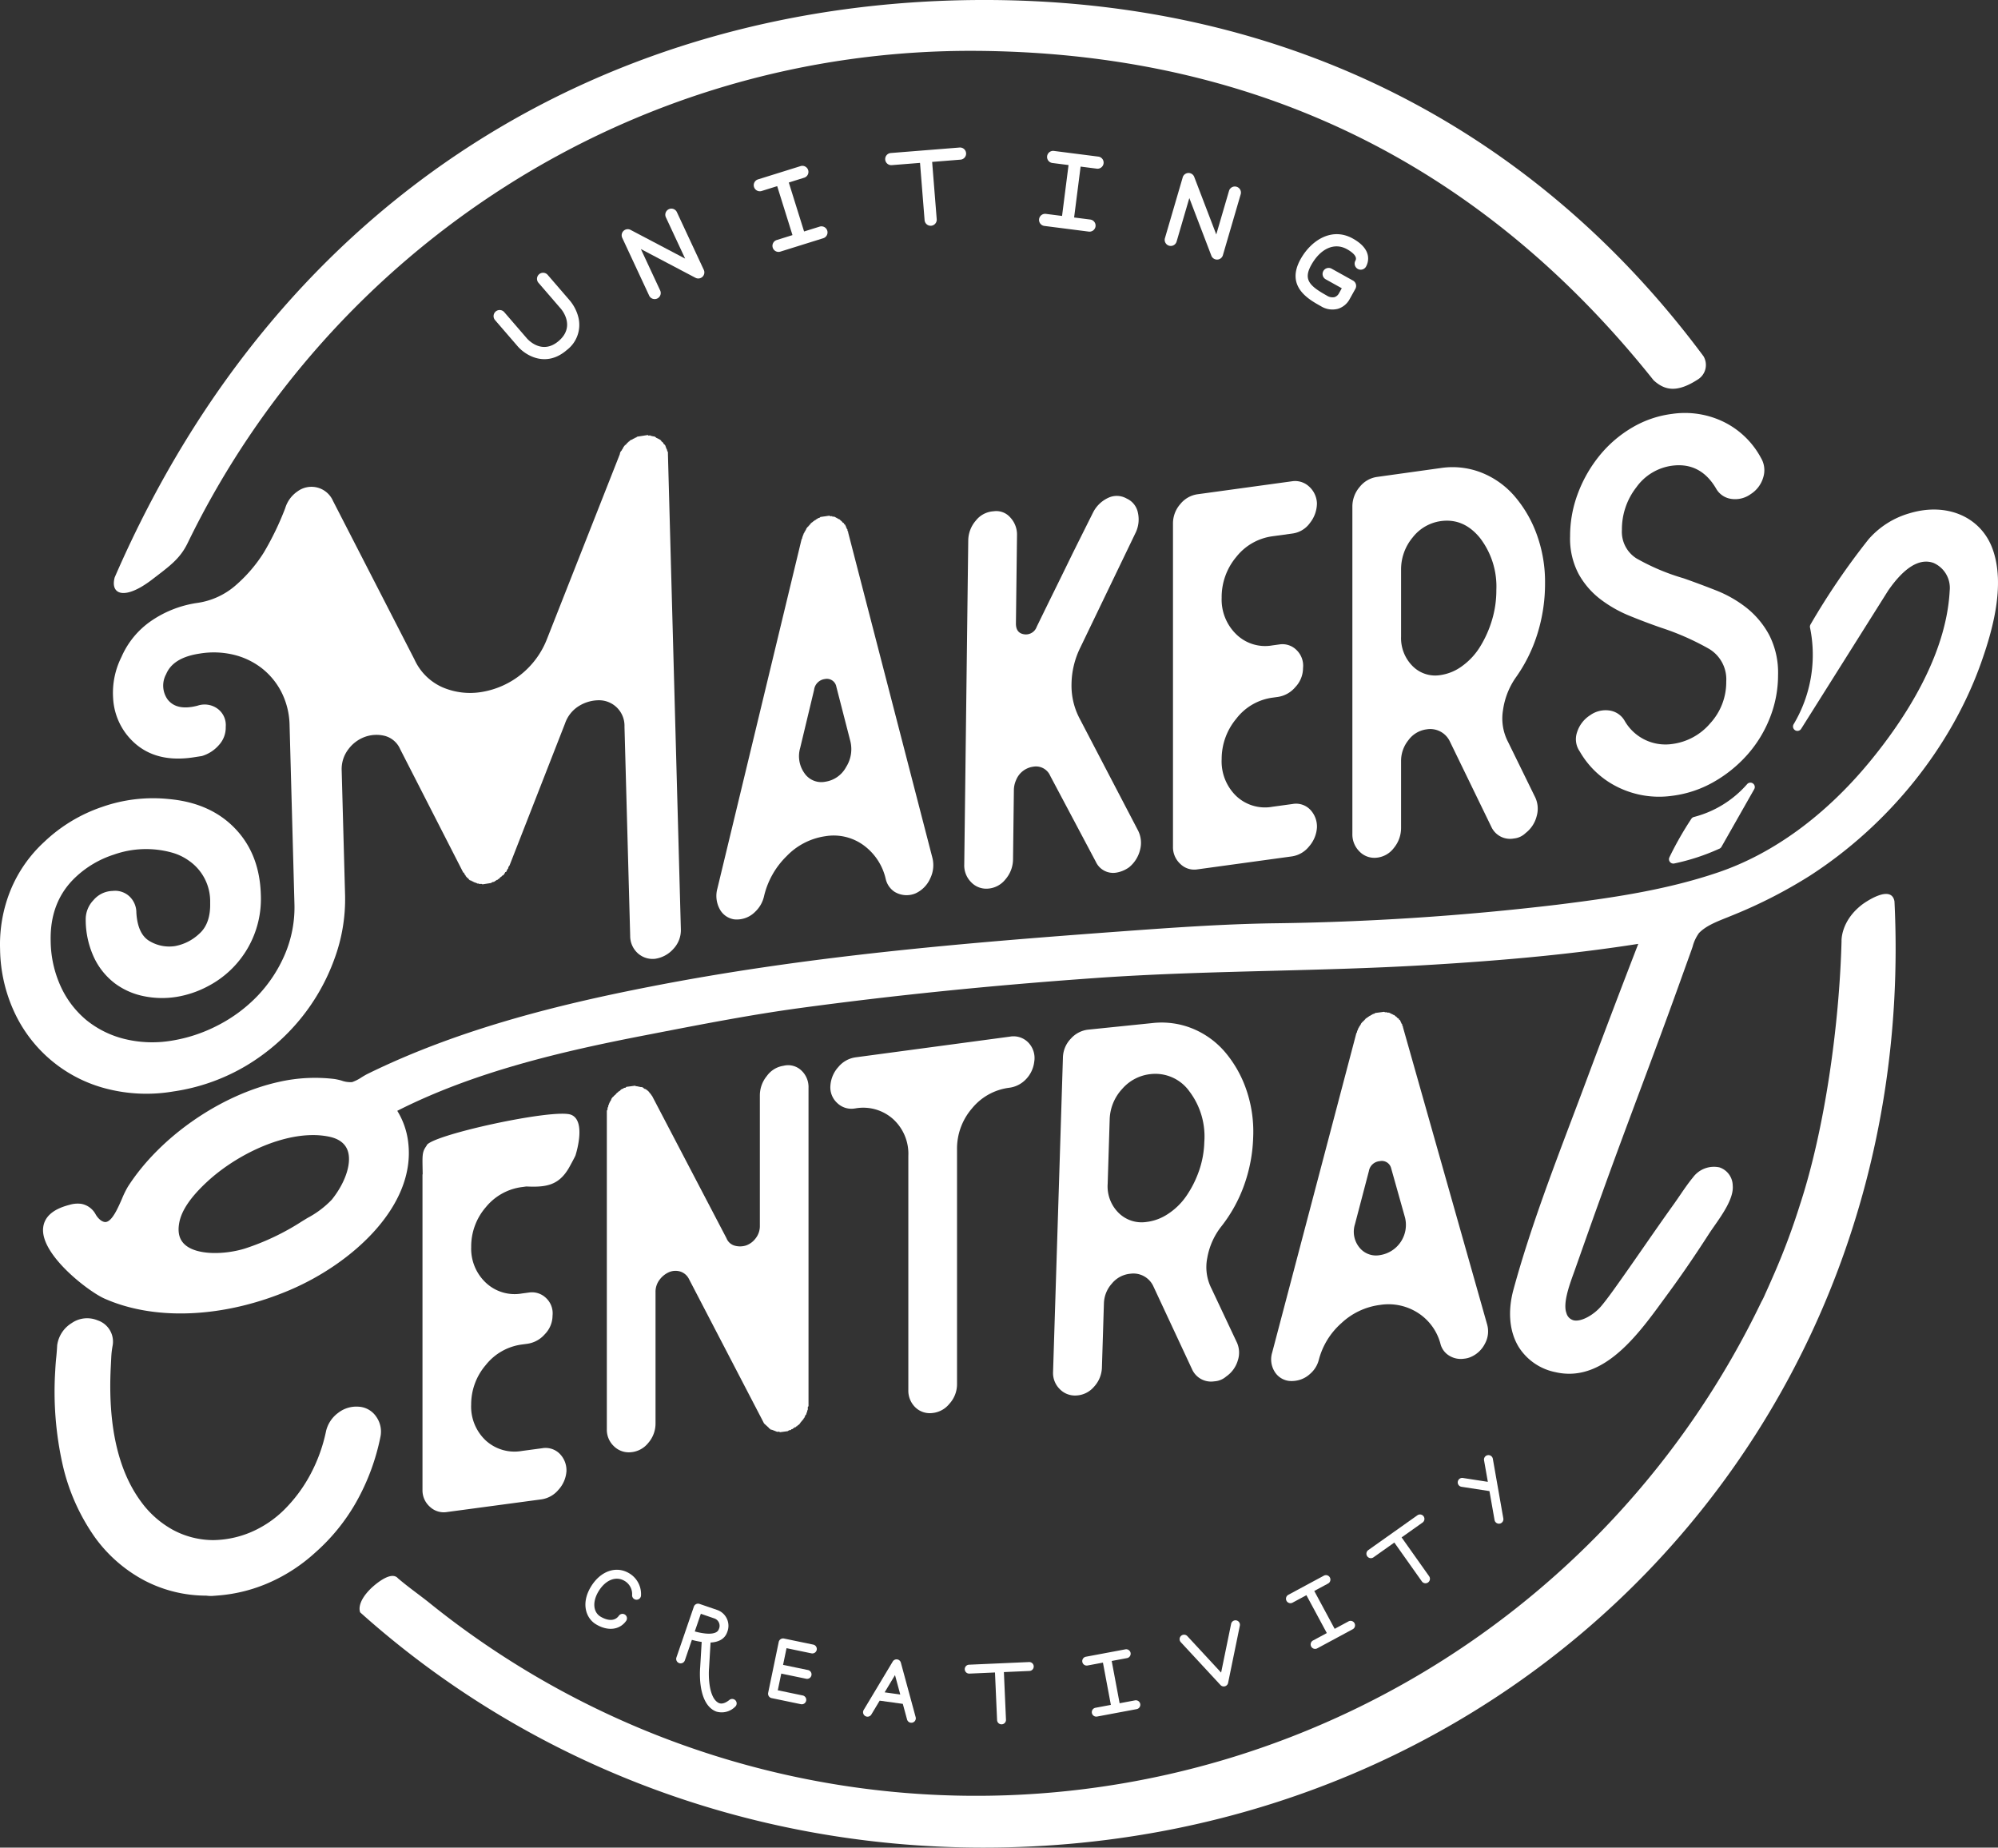 <svg xmlns="http://www.w3.org/2000/svg" width="400" height="369.847" viewBox="0 0 400 369.847"><rect x="0" y="0" width="400" height="369.847" fill="#333333" stroke="none"/><g id="Group_68" data-name="Group 68" transform="translate(-8.508 -16.192)" style="isolation:isolate" fill="#fff"><g id="Group_62" data-name="Group 62" transform="translate(8.508 16.192)"><path id="Path_20" data-name="Path 20" d="M266.859 130.3a21.156 21.156 0 01-10.607 6.557.878.878 0 00-.549.368 66 66 0 00-4.4 7.72.874.874 0 00.771 1.247.861.861 0 00.187-.016 42.9 42.9 0 008.977-2.932.873.873 0 00.489-.4l6.558-11.545a.875.875 0 00-1.426-1z" transform="translate(82.911 26.671)"/><path id="Path_21" data-name="Path 21" d="M29.857 210.3a32.079 32.079 0 0013.321.551 39.673 39.673 0 0014.692-5.205 41.539 41.539 0 0010.869-9.429 40.95 40.95 0 006.727-11.917 34.568 34.568 0 002.128-12.663l-.68-24.995a6.522 6.522 0 011.341-4.3 7.169 7.169 0 013.366-2.495 6.847 6.847 0 013.937-.175 4.665 4.665 0 013.067 2.66l12.649 24.736.143-.023a.716.716 0 00.306.536v.146c.2.167.3.3.3.391l.146-.023a1.82 1.82 0 00.446.515l.146-.022c.2.164.344.237.441.222l.149.124.586.2a.355.355 0 00.29.1.374.374 0 01.295.1l.143-.022a.542.542 0 01.436.076l.292-.045.575-.09.721-.111.146-.023a.665.665 0 01.428-.211l.143-.023.57-.381.146-.023c.091-.109.164-.169.213-.178s.117-.066.209-.179l.142-.168c.095-.015.238-.134.427-.358l.142-.022a2.656 2.656 0 00.418-.65l.145-.022a.461.461 0 00.138-.241.479.479 0 01.138-.24.151.151 0 01.142-.169.964.964 0 01.273-.625l11.115-28.436a6.627 6.627 0 012.945-3.6 7.638 7.638 0 013.961-1.055 5.1 5.1 0 015 5.277l1.14 41.852a4.66 4.66 0 001.5 3.489 4.424 4.424 0 003.5 1.132 6.063 6.063 0 003.7-2.035 5.444 5.444 0 001.446-3.875l-2.574-94.6-.012-.436v-.145l-.008-.29a.373.373 0 00-.153-.27v-.143a.376.376 0 00-.151-.27v-.146l-.153-.267v-.146l-.165-.265-.151-.124a.351.351 0 01-.151-.267l-.15-.124-.149-.121a.357.357 0 01-.153-.268c-.1.015-.146-.025-.149-.123-.1.015-.146 0-.147-.051s-.052-.063-.147-.05l-.15-.123c-.1.015-.145 0-.146-.05s-.052-.065-.147-.05l-.15-.124-.147-.123-.295-.1-.143.022a.558.558 0 00-.442-.077c0-.095-.052-.139-.147-.124l-.292.045-.147-.124-.292.045-.289.045-.146.023-.289.044-.145.023-.436.067-.146.022-.289.045a.493.493 0 00-.286.191l-.143.022a.5.5 0 00-.289.191l-.145.023-.286.19-.145.023-.285.189-.142.169c-.1.015-.146.048-.145.095s-.048.081-.143.1l-.14.167-.142.168a.489.489 0 01-.285.191.148.148 0 01-.14.167c0 .1-.022.15-.069.157s-.072.062-.069.157l-.14.167c0 .1-.021.15-.072.158s-.07.061-.067.157l-.142.167-.14.168-.136.313v.146l-14.584 37a16.964 16.964 0 01-13.114 10.651 14.052 14.052 0 01-7.744-.909 11.079 11.079 0 01-5.691-5.607l-16.31-31.745a4.706 4.706 0 00-7.119-1.883 6.235 6.235 0 00-2.452 3.374 58.612 58.612 0 01-4.268 8.837 29.328 29.328 0 01-5.425 6.39 14.855 14.855 0 01-7.824 3.7 21.824 21.824 0 00-9.354 3.645 16.956 16.956 0 00-5.91 7.2 15.988 15.988 0 00-1.67 8.14 12.989 12.989 0 002.671 7.318q4.669 5.984 13.5 4.608l1.594-.248a7.249 7.249 0 003.429-2.212 5.148 5.148 0 001.356-3.64 4.052 4.052 0 00-1.626-3.615 4.4 4.4 0 00-4.016-.614q-4.19 1.092-6-1.256a4.77 4.77 0 01-.284-5.063q1.363-3.275 6.579-4.089l.143-.022a17.1 17.1 0 016.843.245 14.863 14.863 0 015.673 2.757 14.388 14.388 0 013.914 4.854 15.3 15.3 0 011.558 6.529l.966 35.533a23.988 23.988 0 01-1.9 10.274 27.858 27.858 0 01-5.516 8.362 29.93 29.93 0 01-7.982 5.9 30.483 30.483 0 01-9.153 3.027 23.372 23.372 0 01-9.46-.337 19.5 19.5 0 01-7.591-3.74 19.031 19.031 0 01-5.128-6.66 22.383 22.383 0 01-2.065-9.127q-.217-7.991 5.029-12.9a20.106 20.106 0 017.587-4.465 19.359 19.359 0 0111.622-.424 10.8 10.8 0 013.462 1.651 9.883 9.883 0 014.228 8.388q.116 4.217-2.229 6.258a9.6 9.6 0 01-4.8 2.426 7.647 7.647 0 01-5.045-.965q-2.435-1.371-2.7-5.708a4.461 4.461 0 00-1.4-3.286 4.214 4.214 0 00-3.376-1.078 5.154 5.154 0 00-3.8 1.831 5.517 5.517 0 00-1.564 3.966 17.9 17.9 0 001.736 7.682 14.021 14.021 0 004.137 5.048 14.443 14.443 0 005.741 2.534 18.212 18.212 0 006.549.147 20.343 20.343 0 006.34-2.154 19.694 19.694 0 0010.555-18.281q-.221-8.136-5.161-13.278t-13.248-5.889a30.751 30.751 0 00-13.337 1.565 31.4 31.4 0 00-11.59 6.988 27.064 27.064 0 00-6.787 9.738 28.865 28.865 0 00-2.079 11.78 30.876 30.876 0 002.965 12.817A27.919 27.919 0 0029.857 210.3z" transform="translate(-8.508 7.635)"/><path id="Path_22" data-name="Path 22" d="M116.233 171.976a5.045 5.045 0 001.393-.043 5.142 5.142 0 002.854-1.5 6.112 6.112 0 001.74-3.053 16.457 16.457 0 014.526-8.051 13.385 13.385 0 017.588-3.969l.14-.021a10.172 10.172 0 017.657 1.786 11.535 11.535 0 014.456 6.764 4.2 4.2 0 001.741 2.555 4.613 4.613 0 004.246.326 5.916 5.916 0 002.925-2.989 6.025 6.025 0 00.417-4.189l-16.847-65.057c0-.208-.048-.3-.14-.292v-.313l-.138-.135a.424.424 0 00-.139-.293v-.154a.4.4 0 01-.14-.293l-.138-.134c-.094.012-.14-.083-.14-.293l-.139.019-.278-.271c0-.1-.048-.149-.14-.136l-.138-.136-.14-.135a.335.335 0 00-.277-.116l-.14-.136c-.094.012-.139 0-.139-.058s-.05-.07-.139-.058-.139-.032-.139-.136a.324.324 0 01-.279-.116l-.139.019c-.187.028-.28-.01-.28-.114l-.138.019a.465.465 0 01-.417-.1l-.14.021-.278.039-.139.021-.278.04-.279.04-.278.04-.28.04-.138.021a.467.467 0 01-.281.2l-.138.019-.279.2a.473.473 0 00-.278.2l-.139.021a.466.466 0 01-.278.2l-.14.175a.468.468 0 00-.277.2.155.155 0 00-.14.176.153.153 0 00-.138.175c-.095.012-.14.047-.14.1s-.048.084-.139.1a.156.156 0 01-.139.176l-.139.178-.14.173-.139.333-.139.175c0 .1-.023.16-.07.167s-.069.063-.069.165l-.14.175a.551.551 0 01-.138.333v.154a.558.558 0 00-.14.333.546.546 0 01-.139.33l-16.848 69.885a5.53 5.53 0 00.417 4.069 3.955 3.955 0 002.921 2.129zm13.228-34.306l2.785-11.618a2.478 2.478 0 012.157-2.178 1.922 1.922 0 012.3 1.54l2.784 10.819a6.666 6.666 0 01-.834 5.263 5.681 5.681 0 01-4.177 2.935 4.083 4.083 0 01-4.178-1.739 5.85 5.85 0 01-.836-5.022z" transform="translate(30.733 12.052)"/><path id="Path_23" data-name="Path 23" d="M153.413 166.916a4.889 4.889 0 003.575-1.871 6.188 6.188 0 001.512-4.018l.169-13.835a5.014 5.014 0 01.442-2.007 4.306 4.306 0 013.446-2.682 3.093 3.093 0 013.388 1.83l9.12 17.185a3.822 3.822 0 004.151 2.185 6.1 6.1 0 002.519-1.064 6.5 6.5 0 002.2-3.5 5.446 5.446 0 00-.44-3.924l-11.7-22.417a14.106 14.106 0 01-1.586-6.86 16.934 16.934 0 011.759-7.277l11-22.843a6.146 6.146 0 00.537-4.12 3.934 3.934 0 00-2.262-2.873 3.987 3.987 0 00-3.688-.139 6.4 6.4 0 00-3.03 2.928q-2 4-4 8.007-1.712 3.517-3.641 7.435t-3.643 7.437a2.292 2.292 0 01-2.518 1.507q-1.669-.244-1.644-2.2l.215-17.6a5 5 0 00-1.348-3.586 3.7 3.7 0 00-3.327-1.238 4.885 4.885 0 00-3.574 1.874 6.168 6.168 0 00-1.512 4.016l-.6 48.724-.2 16.092a4.729 4.729 0 001.35 3.511 4.168 4.168 0 003.33 1.323z" transform="translate(44.31 10.967)"/><path id="Path_24" data-name="Path 24" d="M199 97.193l4.039-.556a5.141 5.141 0 003.48-2.124 6.393 6.393 0 001.392-3.93 4.753 4.753 0 00-1.6-3.37 4.09 4.09 0 00-3.411-1.026l-18.937 2.6a5.413 5.413 0 00-3.411 1.966 5.845 5.845 0 00-1.462 3.94v64.615a4.533 4.533 0 001.462 3.464 3.97 3.97 0 003.411 1.1l18.937-2.6a5.414 5.414 0 003.411-1.966 6.355 6.355 0 001.6-3.809 4.882 4.882 0 00-1.392-3.623 3.929 3.929 0 00-3.48-1.092l-4.039.555a8.389 8.389 0 01-7.241-2.143 9.632 9.632 0 01-2.924-7.378 12.579 12.579 0 012.924-8.1A11 11 0 01199 129.5l1.114-.153a5.662 5.662 0 003.48-1.973 5.55 5.55 0 001.532-3.8 4.347 4.347 0 00-1.323-3.63 3.97 3.97 0 00-3.41-1.1l-1.393.191a8.28 8.28 0 01-7.241-2.221 9.683 9.683 0 01-2.924-7.3 12.493 12.493 0 012.924-8.182A11.1 11.1 0 01199 97.193z" transform="translate(55.741 10.155)"/><path id="Path_25" data-name="Path 25" d="M237.9 126.213a30.763 30.763 0 004.316-8.721 33.519 33.519 0 001.531-10.157 27.74 27.74 0 00-1.67-9.785 24.476 24.476 0 00-4.456-7.65 17.03 17.03 0 00-6.614-4.694 15.838 15.838 0 00-8.146-.911l-12.811 1.787a5.4 5.4 0 00-3.411 1.995 5.992 5.992 0 00-1.462 4V157.5a4.787 4.787 0 001.393 3.524 4.149 4.149 0 003.341 1.28 4.889 4.889 0 003.552-1.937 6.3 6.3 0 001.462-4.076V142.93a6.594 6.594 0 011.461-4.152 5.372 5.372 0 013.55-2.164l.14-.019a4.343 4.343 0 014.6 2.393l8.355 17.2a4.12 4.12 0 004.456 2.263 3.9 3.9 0 002.365-1.089 6.187 6.187 0 002.229-3.422 5.324 5.324 0 00-.419-3.966l-5.29-10.8a10.145 10.145 0 01-1.045-6.382 15.022 15.022 0 012.573-6.579zm-4.8-11.4a22.107 22.107 0 01-2.368 5.263 13.469 13.469 0 01-3.55 3.835 9.6 9.6 0 01-4.316 1.817 6.371 6.371 0 01-5.64-1.794 7.915 7.915 0 01-2.3-5.9V104.68a9.967 9.967 0 012.3-6.469 8.638 8.638 0 015.64-3.292q4.595-.64 7.866 3.38A15.946 15.946 0 01234 108.7a20.668 20.668 0 01-.9 6.117z" transform="translate(65.57 9.395)"/><path id="Path_26" data-name="Path 26" d="M257.284 76.418a20.831 20.831 0 00-8 2.728 24.18 24.18 0 00-6.444 5.493 26.93 26.93 0 00-4.371 7.522 24.12 24.12 0 00-1.63 8.8 15.108 15.108 0 001.7 7.486 16.249 16.249 0 004.37 5.072 25.36 25.36 0 005.852 3.325q3.184 1.3 6.3 2.379a51.918 51.918 0 019.63 4.25A7.1 7.1 0 01268.1 130a12.169 12.169 0 01-3.186 8.333 11.992 11.992 0 01-7.631 4.163 9.405 9.405 0 01-9.48-4.565 4.168 4.168 0 00-3.038-2.13 5.334 5.334 0 00-3.928.947 6.281 6.281 0 00-2.592 3.37 4.268 4.268 0 00.519 3.859 17.783 17.783 0 007.778 7.227 18.7 18.7 0 0010.741 1.663 22.325 22.325 0 008.3-2.767 26.411 26.411 0 006.742-5.456 24.686 24.686 0 004.517-7.394 23.168 23.168 0 001.631-8.579 16.507 16.507 0 00-1.777-8 17.608 17.608 0 00-4.52-5.423 24.19 24.19 0 00-6.148-3.509q-3.409-1.34-6.518-2.426a43.6 43.6 0 01-9.409-3.981 6.3 6.3 0 01-2.888-5.7 13.665 13.665 0 012.888-8.516 10.5 10.5 0 017.185-4.328q5.631-.721 8.743 4.51a4.148 4.148 0 003.037 2.131 5.307 5.307 0 003.926-.947 5.914 5.914 0 002.518-3.359 4.8 4.8 0 00-.445-3.871 16.939 16.939 0 00-7.408-7.2 17.75 17.75 0 00-10.373-1.634z" transform="translate(77.494 6.43)"/><path id="Path_27" data-name="Path 27" d="M81.673 231.632a5.161 5.161 0 00-.841-4.058 4.55 4.55 0 00-3.579-2 5.911 5.911 0 00-4.031 1.232 6.352 6.352 0 00-2.42 3.6 32.3 32.3 0 01-3.228 8.875 29.562 29.562 0 01-5.19 6.948 21.439 21.439 0 01-6.615 4.455 19.968 19.968 0 01-7.58 1.6 17.162 17.162 0 01-8-2.02 19.456 19.456 0 01-6.459-5.7c-4.59-6.221-6.622-15.253-6.044-26.848l.106-2.124a17.092 17.092 0 01.235-2.062 4.487 4.487 0 00-2.994-5.245 5.429 5.429 0 00-5.151.545 6.19 6.19 0 00-2.924 4.466c-.04.782-.1 1.589-.186 2.415q-.134 1.293-.2 2.64a66.728 66.728 0 001.485 18.849 40.949 40.949 0 006.487 14.569 28.929 28.929 0 009.865 8.586 26.772 26.772 0 0012.4 3.045 7.625 7.625 0 00.944.065c.125 0 .246 0 .359-.014l1.138-.088a31.473 31.473 0 0010.193-2.584 33.818 33.818 0 009.1-5.927 39.277 39.277 0 008.343-10.285 44.486 44.486 0 004.787-12.935z" transform="translate(-5.513 56.005)"/><path id="Path_28" data-name="Path 28" d="M132.127 171.189a5.014 5.014 0 00-3.344 2.055 6.139 6.139 0 00-1.392 3.834V203.2a3.943 3.943 0 01-.836 2.519 4.108 4.108 0 01-1.879 1.421 3.96 3.96 0 01-2.229.08 2.476 2.476 0 01-1.739-1.518l-14.761-28.226-.14-.273-.138-.128c0-.095-.025-.143-.072-.136s-.069-.037-.069-.135l-.139-.128-.139-.128c0-.1-.023-.142-.07-.135s-.069-.04-.069-.138q-.14.019-.14-.128c-.092.012-.138 0-.138-.054s-.048-.067-.14-.055c0-.094-.048-.139-.139-.127a.353.353 0 00-.278-.109l-.139-.128-.139-.125-.279-.11-.139.019a73.119 73.119 0 00-.836-.179l-.138.018a.359.359 0 00-.281-.109l-.138.019-.279.037-.278.037-.139.019-.278.037-.28.037-.278.037-.14.165-.277.037c-.094.012-.14.044-.14.091s-.047.079-.138.091l-.14.019-.278.183-.139.167-.278.182a.147.147 0 00-.14.165.468.468 0 00-.277.183 22.945 22.945 0 00-.279.329c-.094.012-.139.044-.139.092s-.048.08-.139.091a.148.148 0 01-.14.165l-.139.164-.139.165-.139.31c0 .1-.025.15-.069.156s-.072.061-.072.157l-.138.162a.5.5 0 01-.14.313v.145a.508.508 0 00-.139.311v.144a.5.5 0 00-.138.313v.145a.5.5 0 01-.14.311v63.767a4.51 4.51 0 001.393 3.389 4.231 4.231 0 003.341 1.229 4.945 4.945 0 003.552-1.861 5.908 5.908 0 001.461-3.918v-26.267a3.95 3.95 0 01.836-2.519 4.712 4.712 0 011.879-1.492 3.328 3.328 0 012.16-.143 2.945 2.945 0 011.81 1.507l14.759 28.372.278.547.139.127.278.256.139.125.418.384c0 .1.047.138.139.125l.278.256.14-.019.557.217.555.216.14-.019a.5.5 0 01.417.091l.278-.037.558-.074.14-.019.417-.056.139-.018.278-.185.278-.037c.092-.012.14-.04.14-.091s.047-.079.139-.091l.138-.019c.092-.107.162-.168.209-.175s.116-.063.209-.173l.139-.019c.092-.012.14-.04.14-.091s.045-.078.14-.091a.148.148 0 00.138-.165.479.479 0 00.279-.184.145.145 0 00.138-.162.148.148 0 00.14-.165l.139-.165.139-.165.279-.329.138-.165a.147.147 0 01.139-.164.5.5 0 01.14-.311v-.145l.278-.33v-.145c0-.1.022-.15.069-.156s.07-.059.07-.157v-.145l.139-.311v-.438c0-.1.022-.147.07-.154s.069-.058.069-.155v-63.626a4.54 4.54 0 00-1.462-3.524 3.841 3.841 0 00-3.544-.911z" transform="translate(24.732 42.151)"/><path id="Path_29" data-name="Path 29" d="M165.2 166.938l-30.911 4.146a5.447 5.447 0 00-3.412 1.916 6.127 6.127 0 00-1.6 3.716 4.216 4.216 0 001.323 3.472 4.075 4.075 0 003.552 1.129l.139-.019a8.974 8.974 0 017.518 2.13 9.4 9.4 0 013.065 7.4v46.839a4.659 4.659 0 001.323 3.4 4.147 4.147 0 003.411 1.22 4.979 4.979 0 003.482-1.852 5.788 5.788 0 001.531-3.928v-46.991a12.323 12.323 0 012.994-8.208 11.461 11.461 0 017.451-4.137 5.594 5.594 0 003.341-1.689 6.027 6.027 0 001.67-3.506 4.462 4.462 0 00-1.184-3.855 4.134 4.134 0 00-3.693-1.183z" transform="translate(36.975 40.569)"/><path id="Path_30" data-name="Path 30" d="M195.3 205.73a29.174 29.174 0 004.577-8.246 31.1 31.1 0 001.837-9.711 25.768 25.768 0 00-1.375-9.455 23.325 23.325 0 00-4.224-7.49 17.036 17.036 0 00-6.469-4.718 16.425 16.425 0 00-8.114-1.132l-12.858 1.316a5.453 5.453 0 00-3.47 1.809 5.628 5.628 0 00-1.582 3.8l-1.971 62.861a4.516 4.516 0 001.286 3.431 4.237 4.237 0 003.3 1.334 4.943 4.943 0 003.608-1.75 5.915 5.915 0 001.585-3.87l.4-12.835a6.183 6.183 0 011.586-3.943 5.4 5.4 0 013.614-1.969l.14-.015a4.392 4.392 0 014.521 2.445l7.833 16.79a4.163 4.163 0 004.385 2.313 3.973 3.973 0 002.4-.971 5.932 5.932 0 002.329-3.22 4.937 4.937 0 00-.3-3.823l-4.963-10.54a9.428 9.428 0 01-.852-6.165 14.129 14.129 0 012.777-6.246zm-4.459-11.1a20.827 20.827 0 01-2.525 4.983 13.169 13.169 0 01-3.663 3.573 9.837 9.837 0 01-4.37 1.612 6.537 6.537 0 01-5.584-1.9 7.456 7.456 0 01-2.117-5.743l.4-12.835a9.357 9.357 0 012.492-6.144 8.719 8.719 0 015.735-2.986 8.375 8.375 0 017.762 3.5 14.938 14.938 0 012.957 10.092 19.211 19.211 0 01-1.082 5.846z" transform="translate(49.175 39.813)"/><path id="Path_31" data-name="Path 31" d="M219.192 165.026l-.138-.123c-.094.011-.14-.076-.14-.268l-.139.018-.278-.248c0-.094-.048-.136-.141-.124l-.138-.125-.139-.124a.355.355 0 00-.278-.106l-.14-.125c-.092.012-.139 0-.139-.052s-.048-.063-.139-.052-.139-.029-.139-.125a.337.337 0 01-.279-.106l-.139.018c-.187.025-.279-.008-.279-.1l-.138.018a.5.5 0 01-.417-.088l-.14.019-.278.036-.139.018-.278.037-.279.036-.278.037-.279.036-.138.018a.473.473 0 01-.28.18l-.139.018-.28.178a.475.475 0 00-.278.18l-.139.018a.468.468 0 01-.278.179l-.141.16a.47.47 0 00-.277.18.146.146 0 00-.14.161.144.144 0 00-.138.16c-.1.012-.14.043-.14.091s-.048.077-.139.088a.145.145 0 01-.139.161l-.139.162-.141.16-.139.3-.138.16c0 .1-.025.146-.072.152s-.069.059-.069.153l-.14.16a.475.475 0 01-.138.3v.141a.484.484 0 00-.139.3.481.481 0 01-.14.3l-16.848 63.917a4.668 4.668 0 00.418 3.722 3.94 3.94 0 002.923 1.967 5.484 5.484 0 001.393-.039 5.3 5.3 0 002.854-1.372A5.492 5.492 0 00202.9 233a14.769 14.769 0 014.526-7.362 13.838 13.838 0 017.588-3.63l.14-.018a10.913 10.913 0 017.657 1.631 10.547 10.547 0 014.456 6.187 3.863 3.863 0 001.741 2.338 4.4 4.4 0 002.993.606 4.341 4.341 0 001.253-.308 5.671 5.671 0 002.925-2.734 5.083 5.083 0 00.417-3.831l-16.849-59.5c0-.189-.048-.278-.139-.266v-.286l-.139-.123a.374.374 0 00-.139-.268v-.141a.36.36 0 01-.138-.269zm.975 39.492a6.122 6.122 0 01-5.011 7.5 4.261 4.261 0 01-4.178-1.59 4.979 4.979 0 01-.836-4.594l2.786-10.626a2.378 2.378 0 012.157-1.992 1.922 1.922 0 012.3 1.408z" transform="translate(61.122 39.221)"/><path id="Path_32" data-name="Path 32" d="M405.075 98.182c-2.338-6.455-9.18-9.4-16.631-7.153a17.127 17.127 0 00-8.209 5.212 142.239 142.239 0 00-11.605 17.032.892.892 0 00-.1.683 27.1 27.1 0 01-3.283 19.291.883.883 0 001.5.932l17.426-27.686c3.239-4.668 6.3-6.523 9.08-5.522a5.453 5.453 0 013.232 5.549c-.686 13.074-9.085 25.837-16.013 34.244-8.835 10.727-19.287 18.373-30.223 22.109-10.61 3.626-21.786 5.2-32.321 6.508a536.111 536.111 0 01-57.2 3.729c-9.718.161-19.4.827-30.149 1.616-31.842 2.338-63.015 4.944-94.3 11.066-16.262 3.179-37.387 8.038-56.544 17.46-.362.179-.77.424-1.189.68a8.172 8.172 0 01-1.894.96 5.124 5.124 0 01-2.109-.3 11.307 11.307 0 00-1.448-.322 32.682 32.682 0 00-11.148.592c-11.692 2.6-23.83 11.037-30.2 20.986a18.816 18.816 0 00-1.18 2.415c-.787 1.8-1.865 4.262-3.062 4.6-.129.04-.518.15-1.189-.313a4.043 4.043 0 01-1-1.159 4.107 4.107 0 00-2.874-2.127 5.608 5.608 0 00-2.405.207c-3.293.845-5.061 2.419-5.251 4.679-.45 5.348 9.038 12.628 12.266 14.068 10.146 4.518 24.036 3.878 37.167-1.721 12.449-5.308 25.167-16.791 23.668-29.456a15.339 15.339 0 00-2.2-6.4c15.49-7.852 33.065-11.927 49.777-15.154l2.258-.438c9.353-1.812 19.028-3.684 28.6-4.984 18.895-2.559 38.216-4.522 59.071-6 11.859-.841 23.863-1.152 35.472-1.452 9.784-.253 19.9-.514 29.893-1.092 17.422-1.008 30.888-2.342 43.379-4.3a2461.062 2461.062 0 00-10.421 27.434q-1.373 3.684-2.779 7.383c-4.244 11.216-8.632 22.814-11.787 34.389-1.176 4.314-.82 8.365 1 11.406a11.3 11.3 0 007.439 5.127 12.036 12.036 0 002.719.313c8.066 0 14.158-8.341 18.727-14.6l.931-1.271c2.718-3.692 5.434-7.65 8.3-12.1.288-.447.646-.96 1.034-1.516 1.779-2.545 3.991-5.712 3.746-8.208a3.888 3.888 0 00-2.634-3.608 5.209 5.209 0 00-5.318 1.993c-.929 1.126-1.768 2.353-2.577 3.537-.4.584-.8 1.166-1.2 1.733-2.079 2.9-4.042 5.724-6.006 8.552s-3.919 5.642-5.99 8.533c-1.107 1.545-2.033 2.757-2.678 3.506-1.337 1.556-3.769 3.056-5.363 2.77a2.011 2.011 0 01-1.527-1.469c-.719-1.919.541-5.436 1.375-7.763l.2-.548c3.7-10.471 3.7-10.471 5.6-15.737 2.483-6.908 5.052-13.794 7.623-20.676 2.581-6.914 5.161-13.826 7.654-20.761l2.569-7.145.242-.706a8.1 8.1 0 011.275-2.733c1.348-1.4 3.337-2.2 5.64-3.118l1.476-.6a96.9 96.9 0 0015.1-7.766c15.772-10.179 28.261-25.71 34.264-42.613 2.238-6.311 4.92-15.551 2.304-22.777zM72.587 228.416a18.963 18.963 0 01-4.869 3.67l-1.039.633a49.032 49.032 0 01-11.521 5.5c-4.009 1.228-9.573 1.37-11.976-.782-1.134-1.013-1.5-2.457-1.137-4.412.463-2.461 2.294-5.146 5.595-8.2 5.35-4.953 13.873-9.326 21.174-9.326a15.814 15.814 0 013.173.306c1.977.4 3.242 1.334 3.761 2.77.88 2.425-.389 6.383-3.161 9.841z" transform="translate(-6.155 11.715)"/><path id="Path_33" data-name="Path 33" d="M361.7 148.232c-4.436 3.349-4.211 7.393-4.211 7.393-.442 16.762-3.343 37.656-8.371 52.905a137.531 137.531 0 01-5.019 13.455c-.191.435-1.4 3.215-1.868 4.207a15.291 15.291 0 01-.812 1.674 174.406 174.406 0 01-266.925 59.987c-2.134-1.677-3.749-2.779-6-4.677-1.535-1.817-5.457 2.054-5.457 2.054-2.919 2.88-2.171 4.628-2.113 4.752h-.005a.05.05 0 00.014.016c32.982 29.534 76.827 47.075 124.791 47.075 106.129 0 187.511-84.168 182.361-189.4-.64-3.673-6.385.559-6.385.559z" transform="translate(11.188 32.768)"/><path id="Path_34" data-name="Path 34" d="M343.308 87.493c-33.44-45.011-83.143-71.63-145.133-71.3-73.163.391-139.29 38.089-172.94 115.575-.793 2.925 1.176 4.283 5.278 1.927a21.3 21.3 0 002.234-1.514c3.559-2.727 5.569-4.145 7.093-7.281 28.482-58.664 88.837-99.118 158.273-98.523C257.994 26.89 301.6 52.5 333.322 92.308h-.005l.021.017.018.022h.008c2.281 2.073 4.749 2.437 8.824-.2a3.417 3.417 0 001.12-4.654z" transform="translate(-2.273 -16.192)"/><path id="Path_35" data-name="Path 35" d="M99.7 178.342c-3.4-1.344-28.646 4.19-28.936 6.2-.95 1.311-.838 1.871-.776 5.613 0 .077-.039.142-.039.219v63.039a4.373 4.373 0 001.462 3.38 4.035 4.035 0 003.411 1.074l18.937-2.54a5.447 5.447 0 003.411-1.918 6.122 6.122 0 001.6-3.716 4.7 4.7 0 00-1.392-3.535 3.994 3.994 0 00-3.48-1.065l-4.039.542a8.531 8.531 0 01-7.241-2.092 9.276 9.276 0 01-2.924-7.2 12.09 12.09 0 012.924-7.906 11.055 11.055 0 017.241-4.109l1.114-.15a5.692 5.692 0 003.48-1.925 5.343 5.343 0 001.532-3.709 4.184 4.184 0 00-1.323-3.542 4.042 4.042 0 00-3.41-1.075l-1.393.187a8.408 8.408 0 01-7.241-2.167 9.328 9.328 0 01-2.918-7.117 12.008 12.008 0 012.924-7.982 11.17 11.17 0 017.241-4.035l.866-.116c3.921.179 6.48-.18 8.538-3.736.168-.291 1.165-2.117 1.3-2.461.002 0 2.282-6.912-.869-8.158z" transform="translate(14.634 44.805)"/></g><g id="Group_63" data-name="Group 63" transform="translate(107.322 45.72)"><path id="Path_36" data-name="Path 36" d="M95.621 61.5L91.1 56.259a1.217 1.217 0 00-1.842 1.59l4.52 5.235c.3.357 2.861 3.567-.434 6.411s-6.088-.162-6.393-.509l-4.524-5.24a1.217 1.217 0 10-1.842 1.591l4.524 5.238c1.58 1.832 5.668 4.348 9.831.757a6.321 6.321 0 002.288-6.688 8.5 8.5 0 00-1.607-3.144z" transform="translate(-80.286 -30.787)"/><path id="Path_37" data-name="Path 37" d="M109.986 47.256a1.217 1.217 0 10-2.205 1.028l3.841 8.239-10.922-5.749a1.217 1.217 0 00-1.67 1.591l5.366 11.513a1.217 1.217 0 102.204-1.028l-3.841-8.241 10.927 5.752a1.219 1.219 0 001.081.025 1.2 1.2 0 00.326-.222 1.216 1.216 0 00.263-1.395z" transform="translate(-73.271 -34.284)"/><path id="Path_38" data-name="Path 38" d="M192.271 44.1a1.217 1.217 0 00-1.509.827l-2.552 8.725-4.415-11.531a1.217 1.217 0 00-2.3.094l-3.566 12.192a1.217 1.217 0 002.336.683l2.551-8.725 4.411 11.535a1.215 1.215 0 00.8.732 1.192 1.192 0 00.391.048 1.215 1.215 0 001.118-.874l3.564-12.194a1.216 1.216 0 00-.829-1.512z" transform="translate(-43.528 -36.247)"/><path id="Path_39" data-name="Path 39" d="M131.312 52.476l-3.114.972-3.06-9.8 3.114-.973a1.217 1.217 0 00-.726-2.322l-8.55 2.669a1.217 1.217 0 10.725 2.324l3.113-.972 3.062 9.8-3.114.973a1.217 1.217 0 10.725 2.322l8.55-2.669a1.217 1.217 0 00-.725-2.324z" transform="translate(-66.035 -36.641)"/><path id="Path_40" data-name="Path 40" d="M171.477 39.277l-8.886-1.137a1.217 1.217 0 00-.308 2.415l3.235.414-1.3 10.185-3.235-.413a1.216 1.216 0 10-.308 2.413l8.885 1.137a1.217 1.217 0 00.308-2.415l-3.235-.413 1.3-10.186 3.235.414a1.217 1.217 0 00.31-2.415z" transform="translate(-50.409 -37.457)"/><path id="Path_41" data-name="Path 41" d="M152.125 37.645l-13.782 1.1a1.217 1.217 0 00.193 2.426l5.679-.453.914 11.448a1.217 1.217 0 102.426-.194l-.914-11.448 5.679-.453a1.217 1.217 0 10-.194-2.427z" transform="translate(-58.84 -37.641)"/><path id="Path_42" data-name="Path 42" d="M208.377 51.117c-4.283-2.383-8.422.467-10.457 4.123-3.041 5.465 1.571 8.031 4.049 9.409a4.366 4.366 0 003.444.529 4.011 4.011 0 002.273-1.834l1.2-2.157a1.216 1.216 0 00-.471-1.655l-4.272-2.376a1.217 1.217 0 10-1.183 2.127l3.208 1.784-.624 1.119a1.6 1.6 0 01-.826.659 2.081 2.081 0 01-1.567-.322c-3.5-1.948-4.7-3.225-3.1-6.1 1.847-3.32 4.652-4.568 7.146-3.18.85.472 2.2 1.4 1.7 2.3a1.217 1.217 0 102.127 1.184c.407-.743 1.437-3.338-2.647-5.61z" transform="translate(-36.356 -32.895)"/></g><g id="Group_64" data-name="Group 64" transform="translate(125.708 307.443)"><path id="Path_43" data-name="Path 43" d="M129.249 255.665l-5.859-1.217a.893.893 0 00-1.054.692l-1.056 5.09-1.057 5.088a.9.9 0 00.693 1.056l5.859 1.216a.892.892 0 00.362-1.747l-4.985-1.035.694-3.341 4.985 1.034a.892.892 0 00.363-1.747l-4.986-1.034.694-3.342 4.985 1.035a.892.892 0 10.363-1.747z" transform="translate(-83.637 -217.709)"/><path id="Path_44" data-name="Path 44" d="M102.432 245.165c-2.6-1.586-5.761-.493-7.682 2.658-2.02 3.315-1.034 6.293.982 7.522 2.355 1.434 4.733 1.177 6.057-.658a.892.892 0 00-1.447-1.045c-1.126 1.56-3.1.531-3.681.179-1.492-.909-1.651-2.994-.387-5.069 1.395-2.291 3.5-3.12 5.23-2.064a3.048 3.048 0 011.488 2.766.892.892 0 001.775.189 4.83 4.83 0 00-2.335-4.478z" transform="translate(-93.641 -221.47)"/><path id="Path_45" data-name="Path 45" d="M143.544 265.344l-1.959-7.215a.892.892 0 00-1.626-.224l-3.845 6.41-1.967 3.279a.891.891 0 00.306 1.224.88.88 0 00.336.12.892.892 0 00.888-.425l1.666-2.775 4.634.641.848 3.124a.892.892 0 101.722-.468zm-5.205-1.271l2.073-3.454 1.055 3.886z" transform="translate(-78.433 -216.563)"/><path id="Path_46" data-name="Path 46" d="M161.683 257.863l-12.022.53a.892.892 0 00.078 1.783l5.12-.226.419 9.494a.892.892 0 101.781-.078l-.417-9.494 5.12-.226a.892.892 0 10-.078-1.783z" transform="translate(-72.863 -216.416)"/><path id="Path_47" data-name="Path 47" d="M176.461 266.233l-3.085.578-1.586-8.464 3.085-.578a.892.892 0 00-.329-1.753l-3.962.742-3.962.742a.892.892 0 10.329 1.754l3.085-.578 1.586 8.464-3.085.578a.892.892 0 10.328 1.754l3.962-.742 3.962-.742a.892.892 0 00-.329-1.754z" transform="translate(-66.427 -217.117)"/><path id="Path_48" data-name="Path 48" d="M208.027 254.485l-2.763 1.488-4.083-7.581 2.764-1.488a.892.892 0 10-.847-1.571l-3.549 1.911-3.549 1.912a.892.892 0 10.845 1.571l2.764-1.488 4.083 7.581-2.764 1.488a.892.892 0 00.847 1.571l7.1-3.823a.892.892 0 00-.847-1.571z" transform="translate(-55.264 -221.175)"/><path id="Path_49" data-name="Path 49" d="M214.264 240.991l4.184-2.963a.892.892 0 10-1.032-1.455l-9.82 6.956a.892.892 0 101.031 1.457l4.182-2.963 5.493 7.753a.892.892 0 101.455-1.031z" transform="translate(-50.862 -224.497)"/><path id="Path_50" data-name="Path 50" d="M191.416 251.812a.892.892 0 00-1.054.7l-2 9.747-6.761-7.3a.893.893 0 00-1.311 1.214l7.942 8.574a.893.893 0 001.528-.427l2.349-11.45a.894.894 0 00-.693-1.058z" transform="translate(-61.093 -218.702)"/><path id="Path_51" data-name="Path 51" d="M227.521 228.493a.893.893 0 00-1.758.311l.763 4.323-5-.771a.892.892 0 10-.273 1.764l5.595.863 1.02 5.785a.892.892 0 101.758-.31z" transform="translate(-45.859 -227.756)"/><path id="Path_52" data-name="Path 52" d="M117.5 268.644c-1.4 1.112-2.1.65-2.365.475-1.791-1.192-1.843-5.362-1.71-6.894l.3-5.072c1.726-.087 2.887-.792 3.334-2.091a3.353 3.353 0 00-2.046-4.441l-3.5-1.2a.893.893 0 00-1.134.555l-1.8 5.248v.005l-1.688 4.913a.892.892 0 001.688.579l1.407-4.1a15.008 15.008 0 001.962.414l-.3 5.056c-.059.662-.486 6.524 2.5 8.512a3.379 3.379 0 00.767.383 3.793 3.793 0 003.695-.946.893.893 0 10-1.11-1.4zm-5.721-17.244l2.657.913a1.558 1.558 0 01.938 2.174c-.414 1.2-2.687 1.031-4.809.447z" transform="translate(-88.67 -219.614)"/></g></g></svg>